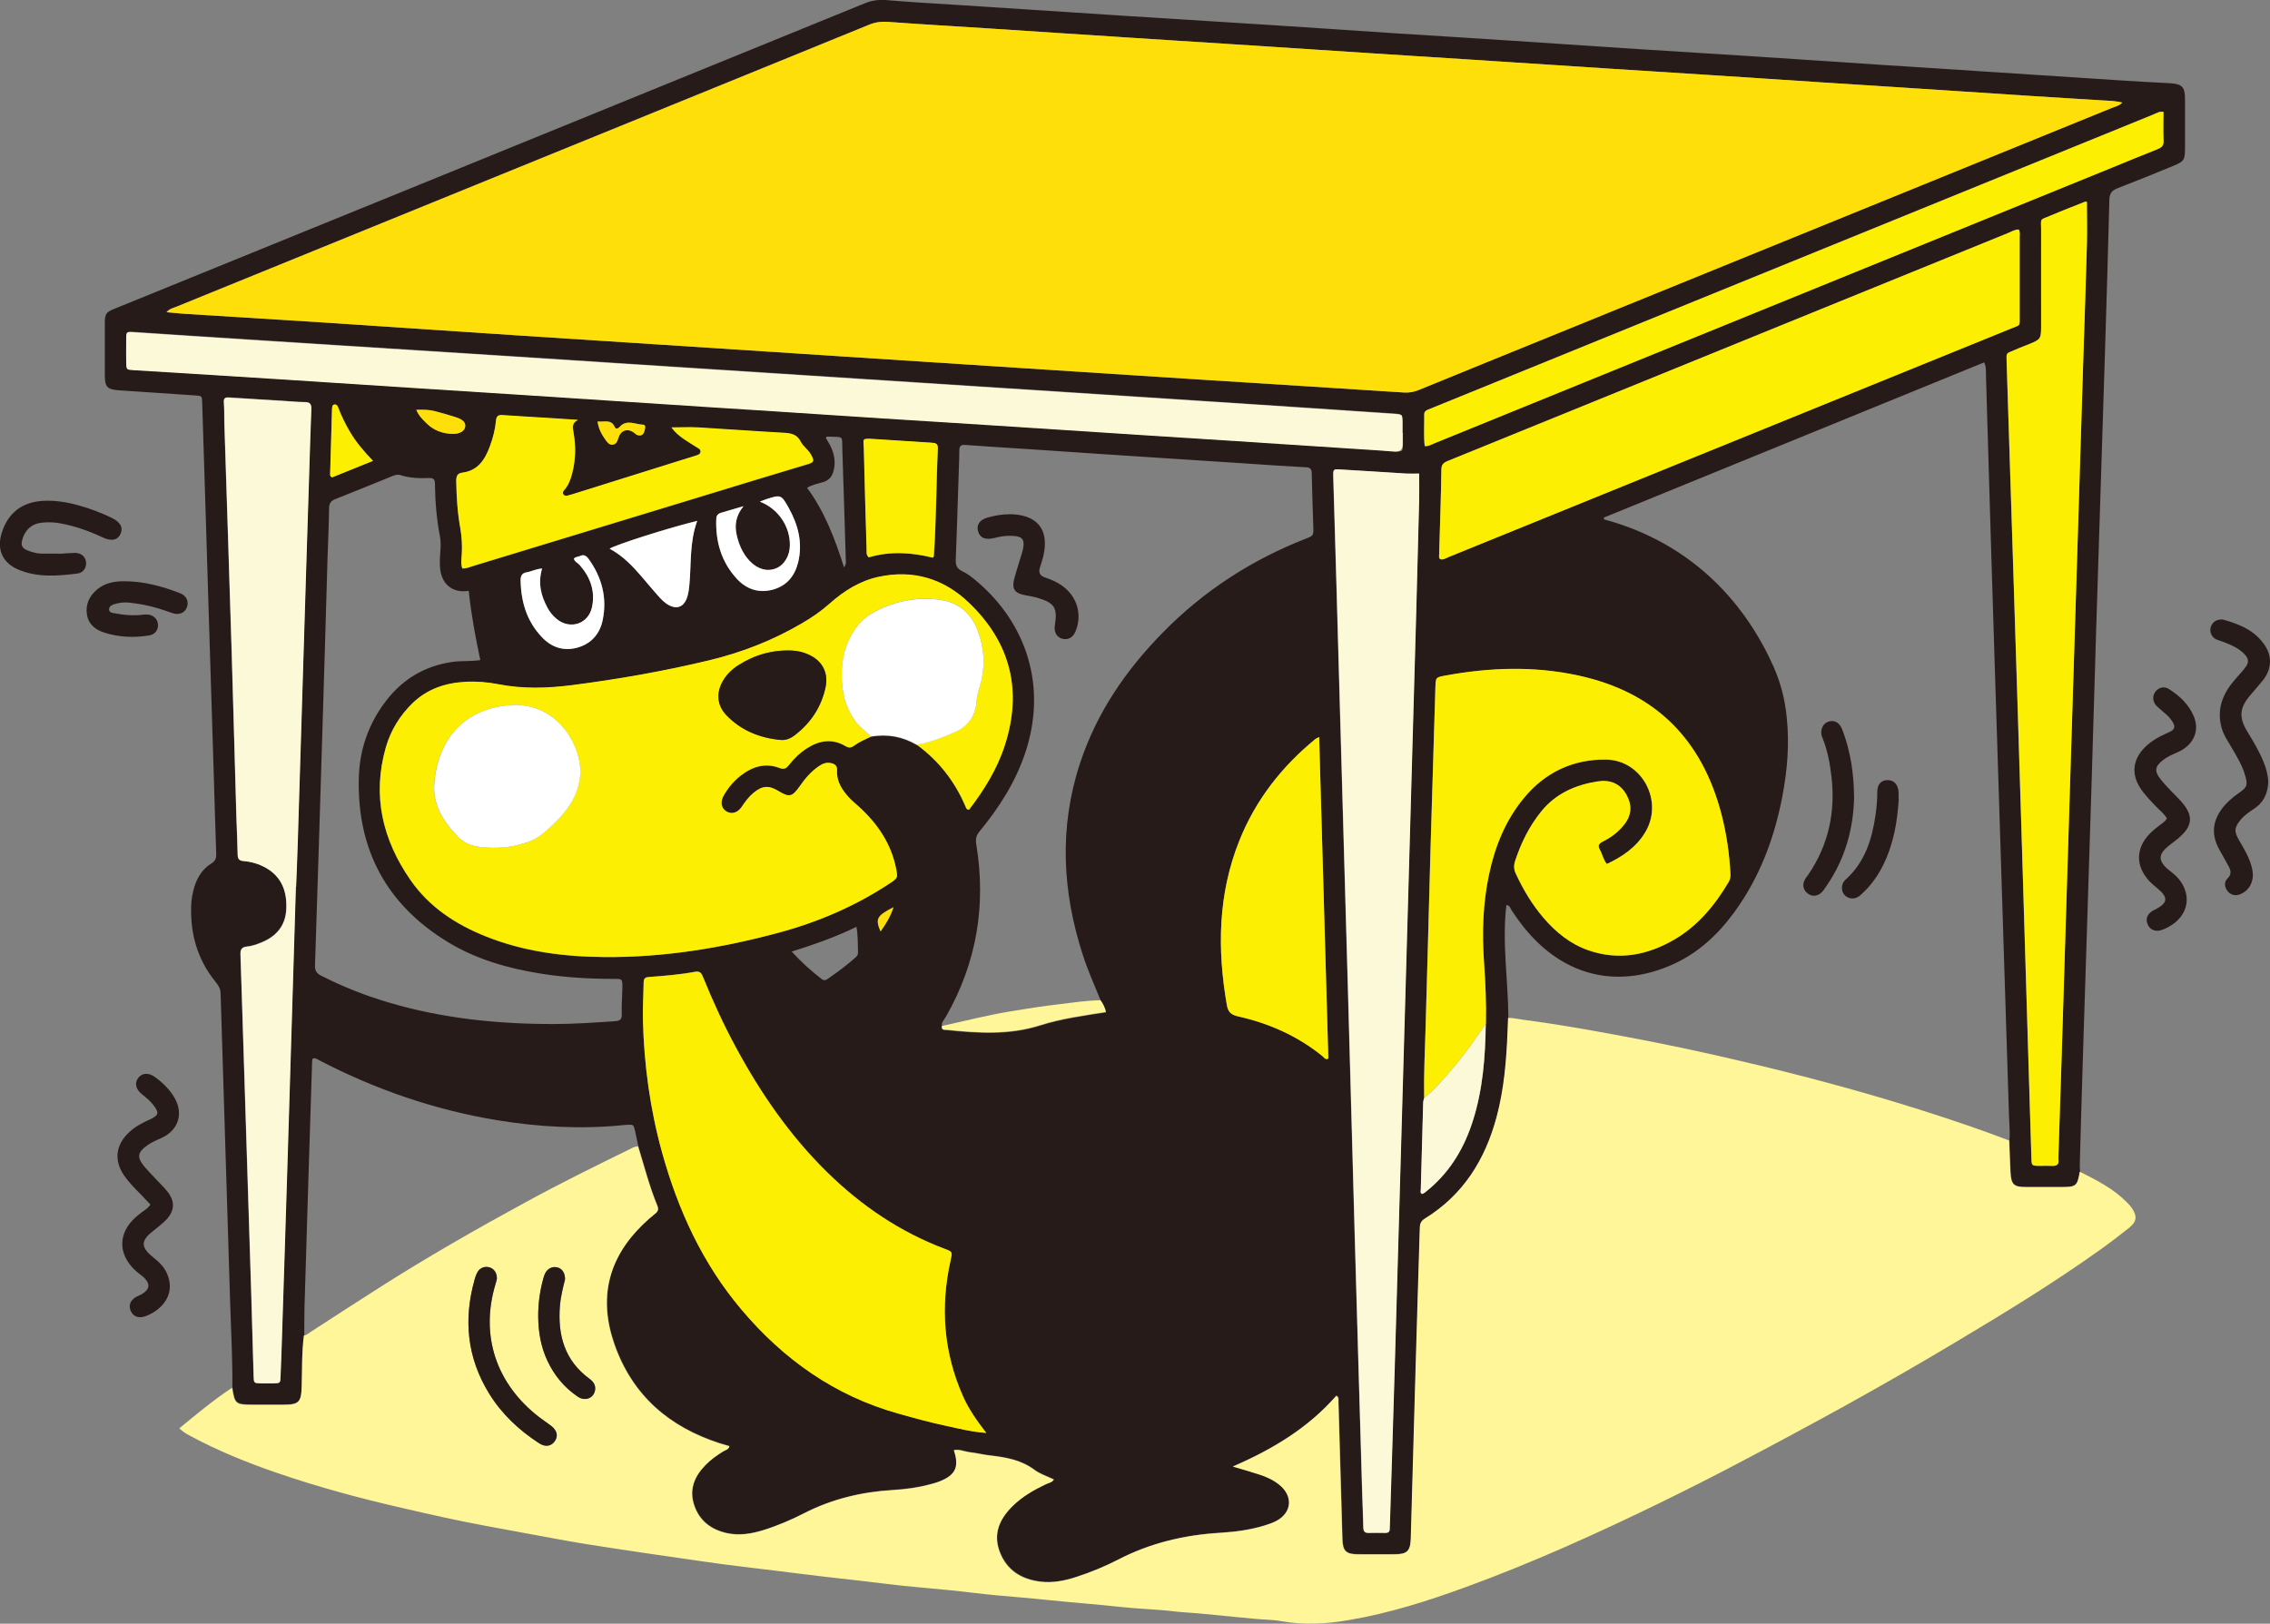<?xml version="1.0" encoding="UTF-8"?>
<svg id="_レイヤー_2" data-name="レイヤー_2" xmlns="http://www.w3.org/2000/svg" width="217.63" height="155.71" viewBox="0 0 217.63 155.71">
  <rect x="0" y="0" width="217.63" height="155.71" fill="#808080" stroke="none"/>
  <defs>
    <style>
      .cls-1 {
        fill: #fdef01;
      }

      .cls-2 {
        fill: #261b18;
      }

      .cls-3 {
        fill: #fef698;
      }

      .cls-4 {
        fill: #fff;
      }

      .cls-5 {
        fill: #fcf9d9;
      }

      .cls-6 {
        fill: #fedf09;
      }
    </style>
  </defs>
  <g id="_レイヤー_2-2" data-name="レイヤー_2">
    <g id="_レイヤー_2-2">
      <g id="_レイヤー_1-2">
        <g>
          <path class="cls-2" d="M22.28,133.07c.02-2.67-.12-5.34-.21-8.01-.31-9.93-.62-19.87-.92-29.8-.01-.49-.25-.81-.52-1.15-1.72-2.13-2.4-4.59-2.3-7.29.02-.62.14-1.23.32-1.82.29-.92.8-1.69,1.62-2.2.37-.23.47-.49.46-.9-.09-2.58-.16-5.15-.24-7.73-.17-5.68-.36-11.36-.53-17.04-.19-6.12-.37-12.23-.57-18.35-.02-.87.01-.81-.82-.87-2.39-.16-4.77-.32-7.16-.48-1.1-.07-1.36-.32-1.36-1.42,0-1.68,0-3.36,0-5.03,0-.88.12-1.05.95-1.38,9.74-3.96,19.48-7.93,29.22-11.89C54.46,11.91,68.68,6.12,82.9.32c.68-.28,1.35-.37,2.08-.31,2.2.19,4.4.31,6.6.45,5.58.36,11.16.73,16.74,1.09,4.34.28,8.68.54,13.02.82,4.28.27,8.55.57,12.83.85,3.26.21,6.51.4,9.77.62,4.43.29,8.86.59,13.3.88,3.29.21,6.57.41,9.86.62,4.37.28,8.74.58,13.11.87,3.2.21,6.38.4,9.58.62,4.5.29,8.99.59,13.48.88,1.58.1,3.16.19,4.75.27,1.19.07,1.46.36,1.46,1.53v4.75c0,1.08-.11,1.23-1.13,1.65-1.78.73-3.56,1.46-5.35,2.15-.54.21-.75.49-.77,1.07-.12,4.75-.26,9.5-.41,14.25-.28,9.03-.58,18.07-.86,27.1-.16,5.03-.29,10.06-.45,15.09-.28,8.94-.57,17.88-.85,26.82-.1,3.13-.18,6.27-.27,9.4,0,.19.02.37.03.55-.24,1.38-.36,1.48-1.73,1.48h-3.44c-1.16,0-1.41-.24-1.48-1.41-.06-1.02-.08-2.04-.12-3.06.07-.75-.02-1.49-.04-2.23-.33-10.55-.66-21.11-1-31.66-.24-7.64-.49-15.27-.72-22.9-.17-5.49-.32-10.99-.49-16.48-.01-.42.04-.86-.17-1.33-12.17,4.97-24.31,9.92-36.45,14.88-.01,0-.02.06-.02.08,0,.12.09,0,0,.09,8.74,2.35,13.72,8.36,16.29,14.17.67,1.52,1.07,3.1,1.24,4.75.28,2.59.07,5.15-.42,7.69-.77,4-2.18,7.76-4.61,11.08-1.56,2.14-3.46,3.91-5.9,5-4.7,2.1-9.41,1.41-13.12-2.29-.88-.88-1.64-1.86-2.32-2.91-.12-.19-.17-.47-.5-.5-.43,3.62.17,7.21.19,10.79-.02.44-.04.87-.05,1.3-.1,2.77-.32,5.51-1.05,8.2-1.1,4.12-3.22,7.51-6.92,9.78-.44.27-.44.63-.45,1.03-.14,4.69-.28,9.37-.42,14.06-.15,5.18-.3,10.37-.44,15.55-.04,1.23-.33,1.52-1.56,1.53-1.18,0-2.36.01-3.54,0-1.12-.01-1.43-.32-1.46-1.44-.12-4.41-.25-8.82-.38-13.22,0-.17.07-.38-.2-.55-2.67,3.06-6.07,5.13-9.92,6.79.98.3,1.79.53,2.58.78.68.22,1.33.52,1.89.98,1.34,1.1,1.19,2.69-.34,3.48-.36.19-.74.31-1.13.43-1.38.42-2.8.6-4.22.69-3.43.21-6.68.98-9.74,2.55-1.3.67-2.65,1.23-4.04,1.68-1.13.37-2.29.6-3.48.45-1.84-.23-3.23-1.13-3.89-2.9-.64-1.74.04-3.15,1.28-4.37.92-.9,2.02-1.53,3.18-2.08.25-.12.57-.16.75-.44-.66-.32-1.34-.53-1.87-.93-1.28-.95-2.75-1.2-4.27-1.38-.65-.07-1.28-.24-1.93-.31-.5-.06-.98-.3-1.52-.2.54,1.57.17,2.38-1.32,2.98-.34.14-.7.24-1.07.33-1.15.3-2.32.44-3.49.52-2.98.18-5.82.86-8.49,2.23-1.27.65-2.58,1.21-3.95,1.63-1.11.34-2.24.52-3.4.28-1.54-.32-2.68-1.18-3.18-2.7-.49-1.48.02-2.74,1.07-3.82.52-.54,1.13-.97,1.77-1.36.2-.12.48-.16.54-.47-.3-.09-.6-.17-.89-.26-4.88-1.56-8.4-4.58-10.13-9.5-1.54-4.4-.63-8.25,2.73-11.5.38-.37.78-.72,1.19-1.05.26-.21.33-.41.2-.72-.77-1.87-1.27-3.82-1.86-5.75-.1-.45-.19-.91-.29-1.36-.16-.69-.16-.69-.82-.65-.16,0-.31.02-.47.04-4.02.39-8.01.16-11.98-.49-5.99-.99-11.66-2.95-17.04-5.75-.18-.09-.35-.27-.63-.14-.01.1-.04.22-.04.33-.25,7.85-.5,15.71-.73,23.56-.02.87-.01,1.74-.02,2.61-.21,1.63-.16,3.28-.21,4.91-.04,1.48-.28,1.74-1.73,1.74h-2.98c-1.63,0-1.73-.08-1.96-1.64h.01s0,.01,0,.01ZM136.54,105.28c-.03.15-.09.3-.09.45-.08,2.78-.16,5.57-.23,8.36,0,.14-.07.31.13.4.07-.04.16-.07.24-.12.17-.13.34-.27.5-.41,2.03-1.74,3.33-3.96,4.13-6.5.95-3.01,1.18-6.12,1.23-9.26.05-1.96-.04-3.91-.18-5.86-.2-2.84-.11-5.65.47-8.43.57-2.71,1.58-5.23,3.37-7.39,2.02-2.44,4.68-3.69,7.82-3.67,3.49.03,5.6,4,3.79,6.99-.87,1.43-2.19,2.33-3.68,3.03-.35-.44-.43-.95-.67-1.38-.23-.4-.07-.6.3-.78.78-.39,1.48-.92,2.03-1.61.71-.9.78-1.86.23-2.86-.6-1.11-1.6-1.47-2.76-1.29-2.11.32-3.99,1.14-5.39,2.85-1.15,1.42-1.94,3.02-2.52,4.75-.15.45-.13.83.06,1.25.71,1.53,1.56,2.96,2.67,4.25,1.18,1.36,2.54,2.47,4.25,3.08,2.9,1.02,5.64.5,8.23-.99,2.29-1.33,3.92-3.31,5.26-5.56.15-.26.17-.51.16-.8-.1-1.9-.37-3.77-.84-5.61-1.86-7.24-6.37-11.77-13.72-13.37-4.25-.93-8.51-.78-12.77,0-.92.17-.92.17-.95,1.1-.16,5.19-.32,10.37-.47,15.56-.16,5.68-.3,11.37-.47,17.05-.07,2.27-.17,4.53-.14,6.79h0ZM105.52,95.93c-.59-1.44-1.22-2.85-1.7-4.33-1.98-6.1-2.3-12.23-.28-18.39,1.6-4.88,4.43-8.99,8.01-12.62,3.89-3.95,8.45-6.9,13.61-8.92.77-.3.77-.31.75-1.12-.05-1.71-.12-3.41-.15-5.12,0-.42-.11-.6-.57-.62-1.96-.1-3.91-.24-5.86-.37-4.5-.29-8.99-.59-13.48-.88-2.42-.16-4.83-.32-7.25-.49-2.01-.13-4.03-.25-6.04-.4-.47-.04-.59.13-.59.57,0,.84-.05,1.68-.07,2.52-.09,2.64-.16,5.28-.27,7.92-.02.54.12.86.62,1.1.56.26,1.05.66,1.52,1.07,4.62,3.99,6.68,9.99,4.49,16.44-.94,2.77-2.5,5.19-4.35,7.44-.32.39-.4.73-.31,1.26.96,5.84.03,11.37-2.92,16.52-.16.29-.46.53-.37.92-.07.42.26.34.48.37,3,.31,5.99.5,8.94-.44,2.04-.65,4.17-.93,6.31-1.27-.1-.44-.28-.79-.52-1.12v-.02h0ZM87.89,71.43c2.11,1.54,3.65,3.53,4.67,5.92.06.13.09.3.34.31,1.43-1.86,2.67-3.85,3.41-6.12,1.72-5.28.57-9.89-3.41-13.71-2.4-2.31-5.34-3.22-8.67-2.5-1.81.39-3.33,1.35-4.69,2.56-.82.73-1.71,1.35-2.65,1.89-2.78,1.63-5.75,2.8-8.88,3.55-4.35,1.05-8.75,1.82-13.19,2.39-2.35.3-4.7.38-7.05-.09-1.03-.2-2.09-.29-3.15-.23-1.92.1-3.66.68-5.07,2.04-1.23,1.19-2.11,2.62-2.57,4.26-1.32,4.63-.31,8.86,2.38,12.72,1.79,2.58,4.33,4.24,7.21,5.39,3.66,1.47,7.5,1.96,11.4,1.98,5.62.04,11.13-.85,16.55-2.3,3.84-1.03,7.45-2.57,10.77-4.76.8-.53.79-.53.61-1.43-.48-2.42-1.8-4.33-3.59-5.95-.32-.29-.67-.57-.95-.88-.66-.73-1.18-1.53-1.12-2.57.03-.49-.27-.66-.67-.72-.42-.07-.79.11-1.13.35-.73.5-1.28,1.17-1.78,1.89-.72,1.02-1.01,1.08-2.04.45-.92-.56-1.54-.52-2.38.17-.46.38-.81.85-1.14,1.35-.4.6-1.01.75-1.51.41-.46-.32-.56-.88-.22-1.49.43-.77,1-1.43,1.69-1.96,1.1-.84,2.33-1.2,3.67-.69.47.18.67.01.92-.31.49-.61,1.05-1.15,1.71-1.58,1.18-.76,2.42-.96,3.69-.21.33.19.55.16.83-.04.5-.37,1.07-.61,1.63-.87,1.55-.26,3.01,0,4.37.8,0,0-.01,0-.01,0ZM203.47,9.84c-.6-.15-1.16-.17-1.71-.2-2.42-.15-4.84-.29-7.26-.45-3.56-.23-7.13-.47-10.69-.7-3.16-.21-6.32-.4-9.49-.61-3.5-.22-7.01-.46-10.51-.69-3.2-.21-6.38-.4-9.58-.61-4.56-.29-9.11-.6-13.67-.89-3.13-.21-6.26-.4-9.39-.6-4.56-.29-9.11-.59-13.67-.89-3.13-.21-6.26-.4-9.39-.6-4.43-.29-8.86-.59-13.3-.87-3.23-.21-6.45-.39-9.67-.63-.64-.05-1.21.02-1.81.26-5.8,2.37-11.61,4.73-17.42,7.1-16.33,6.65-32.65,13.29-48.98,19.94-.32.13-.69.18-.98.54.67.06,1.26.12,1.84.16,4.37.27,8.74.54,13.11.82,6.17.4,12.33.82,18.5,1.23,4.74.31,9.49.62,14.23.92,5.8.37,11.59.75,17.39,1.13,5.77.37,11.53.75,17.3,1.12,5.74.37,11.47.75,17.2,1.11,6.35.4,12.71.8,19.06,1.21.52.03.98-.06,1.44-.25,4.42-1.81,8.85-3.61,13.28-5.41,17.71-7.21,35.41-14.41,53.12-21.62.33-.14.71-.2,1.02-.52,0,0,.02,0,.02,0ZM94.57,137.42c-.94-1.21-1.69-2.28-2.22-3.48-1.89-4.23-2.23-8.61-1.21-13.11.17-.79.19-.79-.53-1.07-4.32-1.62-8.05-4.15-11.32-7.37-3.56-3.49-6.35-7.55-8.71-11.91-1.18-2.19-2.22-4.44-3.16-6.75-.15-.38-.27-.65-.79-.55-1.46.27-2.95.39-4.44.5-.36.02-.48.17-.48.52-.01,1.21-.09,2.42-.07,3.63.11,4.3.69,8.54,1.84,12.69,1.53,5.51,3.87,10.62,7.58,15.02,4.04,4.79,8.96,8.28,15.05,10,1.53.43,3.05.85,4.6,1.18,1.21.26,2.41.58,3.86.68h0s0,.01,0,.01ZM136.06,45.42c-.43,0-.83.02-1.23,0-2.11-.12-4.22-.27-6.32-.39-.7-.04-.72-.02-.7.67.09,3.29.2,6.58.29,9.87.12,4.38.25,8.76.37,13.13.12,4.35.25,8.69.37,13.04.12,4.32.25,8.63.37,12.95.22,7.85.44,15.71.65,23.56.24,8.29.48,16.58.72,24.86.03,1.11.08,2.24.11,3.35,0,.38.11.57.54.55.53-.03,1.06-.01,1.58,0,.26,0,.4-.09.41-.37,0-.28.02-.56.03-.83.15-4.87.31-9.75.45-14.62.26-8.73.5-17.45.75-26.17.19-6.46.37-12.92.55-19.37.25-8.85.5-17.69.75-26.54.11-3.69.2-7.39.29-11.09.02-.83,0-1.66,0-2.59h0ZM44.94,56.66c-1.49.23-2.52-.55-2.73-2.01-.07-.55-.04-1.11,0-1.68.05-.53.06-1.06-.04-1.58-.32-1.65-.45-3.32-.47-5,0-.47-.19-.57-.61-.55-.9.04-1.81,0-2.67-.27-.34-.11-.6,0-.89.12-1.78.72-3.56,1.46-5.35,2.16-.43.17-.62.38-.63.87-.02,1.61-.1,3.23-.15,4.84-.15,5.06-.29,10.12-.45,15.18-.24,7.95-.49,15.89-.75,23.84-.02.52.16.77.6.99,2.08,1.06,4.24,1.91,6.48,2.57,5.16,1.53,10.46,2.07,15.83,2.06,1.96,0,3.91-.14,5.86-.27.44-.03.66-.15.64-.67-.03-.83.04-1.68.06-2.51.01-.88,0-.88-.83-.88-2.33,0-4.65-.13-6.96-.5-3.15-.5-6.2-1.36-8.94-3.03-5.87-3.57-8.7-8.85-8.54-15.69.06-2.73.92-5.24,2.61-7.44,1.61-2.09,3.7-3.34,6.33-3.73.88-.13,1.78-.04,2.71-.18-.47-2.2-.87-4.36-1.11-6.61,0,0,.01,0,.01,0ZM193.54,22.01c-.39,0-.71.21-1.05.35-12.56,5.11-25.12,10.22-37.67,15.33-5.29,2.15-10.58,4.3-15.86,6.45-.4.16-.76.27-.77.87-.04,2.77-.14,5.52-.22,8.28,0,.12,0,.24.11.34.32.07.59-.13.87-.24,2.1-.85,4.2-1.71,6.3-2.56,15.86-6.45,31.73-12.9,47.6-19.34.88-.36.78-.19.78-1.11,0-2.55,0-5.09,0-7.64,0-.24.06-.49-.09-.73h0s0,.01,0,.01ZM28.37,85.04c.04-1.03.11-2.65.16-4.26.26-8.35.52-16.7.77-25.06.11-3.6.22-7.2.34-10.81.06-1.89.11-3.79.19-5.68.02-.47-.09-.68-.6-.69-.75,0-1.49-.08-2.23-.13-1.68-.1-3.35-.19-5.03-.31-.4-.02-.55.07-.52.5.06.71.02,1.43.05,2.14.24,7.29.48,14.59.7,21.89.16,5.24.31,10.49.45,15.74.04,1.18.1,2.36.12,3.54,0,.41.11.6.57.64.74.06,1.46.27,2.12.64,1.57.9,2.07,2.33,1.97,4.02-.08,1.56-.96,2.57-2.38,3.15-.46.19-.93.35-1.43.4-.47.05-.59.3-.58.75.12,3.32.22,6.65.32,9.97.24,7.48.48,14.97.71,22.45.08,2.67.15,5.34.23,8.01.02.67.03.68.67.69h1.21c.67-.01.68-.01.7-.65.06-1.4.11-2.79.15-4.19.18-5.68.36-11.36.54-17.05.26-8.38.5-16.77.78-25.73h0s0,.01,0,.01ZM200.08,19.36c-.09,0-.16-.02-.21,0-1.1.44-2.19.87-3.28,1.32-1.1.46-.9.23-.91,1.31-.01,3.14,0,6.27,0,9.41,0,1.07-.07,1.17-1.08,1.58-.46.19-.93.36-1.38.56-.92.42-.88.14-.84,1.35.22,6.98.45,13.96.67,20.95.25,7.98.5,15.95.75,23.93.26,8.47.52,16.95.77,25.42.06,1.96.12,3.91.18,5.87.02.73.03.73.8.75.37,0,.75-.02,1.12,0,.45.02.73-.07.67-.6-.02-.12,0-.25,0-.37.11-3.2.21-6.39.31-9.59.26-8.31.52-16.64.77-24.95.17-5.65.36-11.3.53-16.94.26-8.38.52-16.76.78-25.14.11-3.6.24-7.2.34-10.8.04-1.33,0-2.67,0-4.05h.01,0ZM134.48,41.5v-1.12c0-.45-.22-.69-.64-.72-2.73-.19-5.45-.37-8.18-.55-3.81-.25-7.62-.5-11.43-.75-3.84-.25-7.69-.5-11.53-.75-4.8-.31-9.6-.62-14.41-.93-4.8-.31-9.6-.62-14.41-.93l-14.41-.93c-3.81-.25-7.62-.5-11.43-.74-5.14-.33-10.29-.65-15.43-.98-4.83-.31-9.67-.62-14.5-.93-1.77-.11-3.53-.24-5.3-.35-.67-.04-.69-.02-.69.61-.01.78-.01,1.55,0,2.33,0,.64.02.66.69.7,1.43.1,2.85.17,4.28.26,3.13.2,6.26.39,9.39.59,4.62.3,9.24.6,13.85.9,3.07.2,6.13.39,9.21.59,4.59.3,9.17.6,13.76.9,3.1.2,6.2.39,9.3.6,4.5.29,8.99.59,13.48.88,3.16.21,6.32.4,9.49.6,4.62.3,9.24.6,13.86.9,3.07.2,6.13.39,9.21.59,4.5.29,8.99.59,13.48.88.53.04,1.05.07,1.58.12.78.06.79.06.8-.69v-1.12.02h0ZM207.42,10.73c-.43-.07-.72.14-1.03.27-22.7,9.24-45.4,18.47-68.11,27.72-.46.19-.92.38-1.38.56-.22.09-.37.21-.37.47.02,1.01-.06,2.02.05,3.03.39.02.65-.16.93-.27,21.67-8.81,43.34-17.63,65-26.45,1.44-.59,2.87-1.18,4.31-1.75.39-.15.62-.32.59-.8-.04-.93-.01-1.86-.01-2.78h.01,0ZM44.33,54.53c.38.02.69-.13,1.02-.23,7.36-2.24,14.72-4.48,22.09-6.73,3.29-1,6.58-2.02,9.89-3,.65-.19.85-.27.38-1.03-.26-.42-.72-.72-.93-1.15-.35-.7-.89-.82-1.59-.86-2.76-.15-5.52-.36-8.28-.52-.82-.05-1.63,0-2.53,0,.35.47.75.8,1.17,1.1.41.28.83.54,1.25.8.17.11.42.2.36.48-.04.21-.25.26-.42.32-.12.04-.24.07-.36.11-3.82,1.2-7.64,2.39-11.46,3.59-.18.06-.36.09-.54.15-.14.04-.26,0-.34-.1-.11-.13-.08-.29.04-.42.41-.45.62-1,.77-1.58.35-1.31.37-2.64.14-3.97-.08-.47-.19-.9.43-1.2-.95-.07-1.76-.12-2.57-.17-1.55-.1-3.1-.18-4.65-.29-.43-.03-.6.09-.64.54-.07.83-.29,1.64-.58,2.44-.47,1.29-1.13,2.35-2.65,2.54-.47.06-.59.34-.58.78.02,1.53.12,3.05.39,4.55.15.83.19,1.66.14,2.5-.02.45-.11.92.06,1.38h0s0-.01,0-.01ZM126.47,70.68c-.21.11-.29.14-.36.19-3.23,2.65-5.73,5.84-7.29,9.74-2.05,5.13-2.13,10.4-1.2,15.76.12.71.43.95,1.09,1.1,2.98.67,5.71,1.88,8.09,3.82.15.12.27.37.55.22-.29-10.23-.59-20.47-.88-30.83h0ZM89.46,53.48c.06-.09.08-.12.08-.14.24-3.43.22-6.88.39-10.31.02-.5-.25-.54-.63-.56-1.86-.11-3.71-.24-5.57-.36-1.14-.07-.93,0-.9.85.07,3.26.17,6.51.27,9.77,0,.23-.06.5.21.73,2.05-.62,4.12-.47,6.17.04h0ZM66.85,49.94c-2.63.64-7.83,2.29-8.41,2.67,1.26.68,2.22,1.69,3.13,2.75.5.59,1,1.18,1.51,1.76.31.34.64.69,1.05.91.72.39,1.35.19,1.67-.57.19-.46.25-.95.29-1.45.19-1.99,0-4.03.75-6.08ZM72.84,48.11c1.76.67,2.9,2.35,2.89,4.15,0,1.05-.54,1.94-1.35,2.26-.85.33-1.76.07-2.52-.73-.66-.7-1.03-1.54-1.23-2.47-.21-.95-.09-1.86.65-2.77-.84.25-1.49.44-2.14.63-.31.09-.45.26-.47.6-.07,2.17.49,4.12,1.98,5.74.94,1.02,2.13,1.4,3.48,1.02,1.31-.37,2.07-1.31,2.39-2.61.45-1.86,0-3.57-.89-5.19-.72-1.31-.77-1.31-2.17-.86-.17.06-.35.13-.62.24h0ZM51.97,54.52c-.6.04-1.01.28-1.46.36-.49.08-.6.38-.59.78.04,2.05.59,3.92,2.04,5.44.92.97,2.06,1.38,3.38,1.01,1.36-.37,2.18-1.33,2.45-2.66.44-2.15-.09-4.12-1.38-5.89-.22-.3-.47-.4-.8-.24-.19.09-.42.06-.58.25.06.31.37.4.54.6,1.02,1.16,1.51,2.5,1.2,4.03-.34,1.63-2.11,2.22-3.39,1.16-.36-.3-.66-.65-.88-1.07-.62-1.15-.94-2.35-.52-3.77h0ZM77.37,46.77c1.69,2.29,2.67,4.88,3.55,7.64.22-.32.18-.51.17-.69-.11-3.5-.21-7-.33-10.5-.05-1.52.2-1.28-1.36-1.35-.07,0-.19-.02-.22.14.12.21.27.44.4.68.4.8.57,1.63.32,2.52-.15.52-.44.85-.97,1.02-.49.15-1.02.23-1.56.55ZM75.91,91.26c.93,1.02,1.87,1.86,2.87,2.63.22.17.39.11.58-.02.89-.62,1.77-1.26,2.58-1.98.16-.14.33-.28.32-.54-.03-.79.01-1.59-.15-2.47-2.01.98-4.04,1.69-6.2,2.37h0ZM35.77,44.19c-.89-.92-1.63-1.79-2.21-2.78-.44-.75-.83-1.52-1.13-2.34-.05-.14-.14-.3-.32-.29-.26.01-.24.23-.27.41-.01.12-.01.25-.01.37-.06,1.95-.12,3.91-.17,5.85,0,.11-.04.25.19.36,1.23-.5,2.51-1.02,3.93-1.59ZM39.91,39.3c.24.56.59.89.93,1.24.71.72,1.59,1.06,2.59,1.07.69,0,1.12-.28,1.17-.7.05-.39-.21-.67-.9-.9-.68-.22-1.36-.42-2.05-.59-.54-.14-1.08-.14-1.74-.12h0ZM57.3,40.42c.09.69.39,1.22.74,1.72.17.25.36.55.73.49s.44-.39.54-.69c.25-.73.92-.91,1.52-.42.09.07.19.16.31.2.33.1.55-.05.64-.36.06-.22.18-.62-.12-.64-.75-.02-1.58-.55-2.25.22-.15.17-.37.23-.46.02-.34-.82-1.02-.47-1.64-.55h0ZM85.66,87c-1.61.83-1.75,1.11-1.24,2.32.49-.7.94-1.38,1.24-2.32Z"/>
          <path class="cls-3" d="M61.16,109.91c.59,1.93,1.09,3.88,1.86,5.75.12.31.06.52-.2.72-.41.33-.81.68-1.19,1.05-3.35,3.25-4.27,7.09-2.73,11.5,1.73,4.91,5.25,7.93,10.13,9.5.29.09.59.17.89.26-.06.32-.34.36-.54.47-.64.39-1.25.82-1.77,1.36-1.05,1.08-1.57,2.34-1.07,3.82.5,1.51,1.64,2.37,3.18,2.7,1.15.24,2.29.06,3.4-.28,1.37-.42,2.68-.98,3.95-1.63,2.67-1.37,5.51-2.05,8.49-2.23,1.18-.07,2.35-.21,3.49-.52.36-.09.72-.19,1.07-.33,1.49-.6,1.86-1.4,1.32-2.98.54-.1,1.02.14,1.52.2.65.07,1.28.24,1.93.31,1.52.17,2.99.42,4.27,1.38.54.4,1.21.61,1.87.93-.18.29-.5.32-.75.44-1.16.55-2.26,1.18-3.18,2.08-1.24,1.21-1.92,2.62-1.28,4.37.65,1.78,2.05,2.67,3.89,2.9,1.2.15,2.35-.08,3.48-.45,1.39-.45,2.74-1.01,4.04-1.68,3.06-1.58,6.32-2.35,9.74-2.55,1.43-.09,2.85-.27,4.22-.69.39-.12.77-.25,1.13-.43,1.53-.79,1.68-2.39.34-3.48-.56-.46-1.21-.76-1.89-.98-.79-.26-1.59-.49-2.58-.78,3.84-1.66,7.24-3.72,9.92-6.79.27.17.19.37.2.55.13,4.41.26,8.82.38,13.22.03,1.11.34,1.43,1.46,1.44,1.18.01,2.36,0,3.54,0s1.53-.3,1.56-1.53c.14-5.18.29-10.37.44-15.55.14-4.69.27-9.37.42-14.06.01-.4.01-.75.45-1.03,3.7-2.27,5.82-5.66,6.92-9.78.72-2.69.94-5.44,1.05-8.2.02-.44.03-.87.05-1.3.5,0,.98.12,1.47.18,3.19.42,6.35.98,9.51,1.57,3.77.7,7.52,1.49,11.25,2.37,5.79,1.35,11.53,2.88,17.2,4.67,2.9.92,5.77,1.88,8.61,2.97.04,1.02.07,2.04.12,3.06.06,1.17.32,1.41,1.48,1.41h3.44c1.37,0,1.5-.11,1.73-1.48,1.61.81,3.22,1.62,4.51,2.93.17.17.35.36.49.56.53.81.47,1.31-.3,1.92-.92.73-1.86,1.45-2.82,2.13-4.45,3.18-9.11,6.02-13.8,8.82-3.54,2.12-7.12,4.17-10.73,6.17-3.4,1.87-6.81,3.71-10.25,5.51-2.34,1.23-4.69,2.42-7.06,3.58-6.19,3.02-12.46,5.87-18.94,8.23-3.64,1.33-7.34,2.5-11.17,3.15-2.14.37-4.29.49-6.45.11-.88-.16-1.79-.15-2.68-.24-1.76-.17-3.51-.34-5.26-.51-.77-.07-1.54-.1-2.32-.19-1.72-.21-3.46-.24-5.18-.43-2.34-.26-4.68-.42-7.02-.67-1.59-.17-3.2-.29-4.81-.44-1.54-.14-3.07-.35-4.61-.5-1.48-.15-2.96-.27-4.43-.42-1.41-.15-2.82-.34-4.24-.5-1.23-.14-2.46-.27-3.69-.42-1.38-.16-2.76-.34-4.14-.51-1.69-.21-3.38-.4-5.06-.62-1.5-.2-3-.42-4.5-.64-1.92-.28-3.86-.55-5.78-.85-1.62-.25-3.24-.49-4.85-.78-2.58-.46-5.17-.96-7.75-1.43-2.65-.49-5.28-1.08-7.9-1.69-4.08-.93-8.12-2.02-12.08-3.38-2.88-.99-5.7-2.13-8.38-3.58-.32-.17-.65-.36-1-.7,1.66-1.36,3.28-2.72,5.06-3.89.23,1.56.33,1.64,1.96,1.64h2.98c1.45,0,1.69-.26,1.73-1.74.04-1.64,0-3.28.21-4.91.27-.02.44-.21.65-.34,2.21-1.43,4.42-2.88,6.65-4.29,4.55-2.9,9.24-5.58,13.98-8.16,3.24-1.77,6.56-3.41,9.87-5.03.28-.14.54-.31.87-.31v-.02s.01,0,.01,0ZM47.64,122.62c0-.55-.26-.93-.69-1.07-.42-.14-.9.01-1.14.4-.14.23-.24.5-.31.77-1.08,3.84-.72,7.49,1.39,10.92,1.21,1.96,2.86,3.51,4.78,4.76.62.4,1.21.3,1.54-.22.32-.49.19-1.02-.37-1.44-.37-.29-.76-.54-1.13-.82-4.12-3.16-5.71-7.82-4.19-12.82.06-.17.09-.36.12-.47h0ZM54.17,122.7c.02-.62-.26-1.03-.73-1.16-.46-.12-.93.08-1.16.54-.09.16-.14.34-.19.52-.34,1.23-.51,2.49-.49,3.76.02,1.44.27,2.83.89,4.15.66,1.41,1.63,2.57,2.91,3.43.7.47,1.53.14,1.65-.63.08-.49-.17-.82-.55-1.1-2.36-1.75-3.04-4.17-2.82-6.97.07-.9.29-1.77.49-2.54h0Z"/>
          <path class="cls-2" d="M217.46,74.99c-.04,1.13-.46,1.98-1.36,2.57-.47.31-.93.62-1.29,1.06-.62.75-.64,1.13-.11,2.02.44.75.88,1.49,1.13,2.34.15.49.22.97.09,1.46-.16.6-.53,1.05-1.11,1.3-.48.21-.95.1-1.25-.29s-.35-.86-.01-1.2c.44-.43.32-.8.08-1.23-.27-.49-.53-.98-.81-1.46-.83-1.44-.75-2.75.25-4.07.44-.57.98-1.03,1.57-1.44.8-.55.88-.77.6-1.71-.29-1-.83-1.86-1.35-2.75-.33-.56-.7-1.1-.88-1.73-.48-1.63-.04-3.06.98-4.35.39-.49.82-.93,1.21-1.42.45-.57.43-.93-.1-1.44-.57-.55-1.29-.85-2.02-1.12-.23-.09-.49-.14-.69-.26-.39-.23-.57-.72-.44-1.13.13-.44.49-.72.97-.73.06,0,.13-.01.19,0,1.61.45,3.13,1.07,4.07,2.55.69,1.07.57,2.29-.24,3.29-.39.48-.8.95-1.2,1.42-1.03,1.2-1.11,2.12-.3,3.46.58.96,1.16,1.91,1.58,2.95.26.64.42,1.3.45,1.92h0Z"/>
          <path class="cls-2" d="M207.75,78.49c-.25-.44-.65-.75-1-1.1-.55-.59-1.13-1.15-1.57-1.84-.85-1.33-.7-2.68.39-3.82.57-.59,1.26-1,2-1.34.2-.09.4-.17.59-.28.32-.19.38-.45.19-.78-.16-.27-.34-.52-.57-.73-.32-.29-.66-.56-.98-.86-.43-.4-.48-1-.15-1.42.32-.41.85-.54,1.33-.22,1.01.65,1.86,1.46,2.34,2.58.58,1.36,0,2.73-1.41,3.39-.54.25-1.08.46-1.55.83-.77.6-.83,1.05-.24,1.8.32.42.69.79,1.05,1.18.26.27.53.52.78.8,1.43,1.51,1.35,2.56-.31,3.87-.37.29-.75.56-1.08.88-.55.56-.55,1.04-.03,1.63.21.23.46.42.7.61.34.27.65.57.89.94.88,1.35.64,2.89-.63,3.89-.37.29-.78.52-1.21.67-.64.23-1.16,0-1.39-.55-.21-.52-.02-.99.54-1.31.08-.04.17-.07.25-.12,1.16-.61,1.21-1.13.17-1.99-.29-.24-.58-.47-.83-.75-1.29-1.43-1.26-3.11.07-4.49.28-.29.6-.54.92-.79.26-.21.57-.37.74-.69h0Z"/>
          <path class="cls-2" d="M14.41,115.5c-.32-.34-.63-.67-.95-1-.55-.55-1.09-1.11-1.54-1.74-1.02-1.46-.84-2.97.46-4.18.57-.54,1.26-.9,1.97-1.22.87-.4.93-.63.37-1.37-.32-.42-.73-.75-1.15-1.09-.57-.47-.68-1.07-.31-1.54.36-.47.98-.52,1.58-.09.76.55,1.43,1.2,1.9,2.02.86,1.5.37,3.07-1.2,3.81-.48.22-.97.41-1.4.72-.97.69-1.04,1.15-.29,2.06.38.45.8.87,1.2,1.3.34.36.7.7,1.01,1.1.73.92.69,1.82-.11,2.68-.32.34-.7.61-1.05.91-.26.22-.54.42-.77.67-.46.52-.47.97-.02,1.49.22.26.49.47.75.69.47.37.87.8,1.12,1.35.55,1.16.34,2.35-.57,3.24-.43.42-.93.72-1.49.92-.64.22-1.16.02-1.39-.53-.22-.52-.04-1.01.52-1.33.19-.11.4-.17.59-.29.73-.46.78-.96.15-1.58-.13-.13-.29-.23-.44-.35-.34-.27-.66-.57-.92-.92-.96-1.26-.94-2.7.04-3.94.31-.39.69-.7,1.09-1.01.29-.22.62-.39.87-.78h-.01Z"/>
          <path class="cls-2" d="M5.67,53.11c.5-.03.99-.08,1.49-.09.6,0,.98.31,1.08.82.09.54-.21,1.08-.82,1.16-1.92.24-3.85.4-5.69-.39-1.51-.65-2.06-1.94-1.56-3.52.6-1.92,1.97-2.96,3.99-3.06,1.16-.06,2.29.13,3.4.44,1.08.3,2.12.7,3.13,1.18.87.42,1.15.95.85,1.58-.29.59-.87.69-1.69.31-1.3-.61-2.63-1.09-4.05-1.35-.59-.11-1.17-.13-1.76-.07-.88.09-1.49.53-1.82,1.38-.29.77-.17,1.1.59,1.35.38.13.77.24,1.18.24h1.68v.04h0Z"/>
          <path class="cls-2" d="M13.18,59c.31-.02.62-.08.93-.07.59.02,1.02.44,1.04.98.02.52-.3.94-.87,1.03-1.43.23-2.85.17-4.24-.26-.88-.27-1.57-.81-1.71-1.78-.14-.96.25-1.76.99-2.38.73-.61,1.62-.78,2.53-.78,1.89-.01,3.68.47,5.42,1.15.62.24.85.8.65,1.35-.2.53-.75.78-1.4.55-.88-.31-1.76-.6-2.67-.78-.49-.09-.98-.17-1.47-.22-.47-.05-.93,0-1.38.14-.27.08-.57.21-.54.55.03.3.37.3.59.34.7.13,1.41.22,2.13.17,0,0,0,0,0,0Z"/>
          <path class="cls-6" d="M203.47,9.84c-.31.32-.69.39-1.02.52-17.71,7.21-35.41,14.42-53.12,21.62-4.43,1.8-8.86,3.6-13.28,5.41-.47.19-.93.29-1.44.25-6.35-.42-12.71-.81-19.06-1.21-5.74-.37-11.47-.74-17.2-1.11-5.77-.37-11.53-.75-17.3-1.12-5.8-.37-11.59-.75-17.39-1.13-4.74-.31-9.49-.61-14.23-.92-6.17-.4-12.33-.83-18.5-1.23-4.37-.29-8.74-.54-13.11-.82-.59-.04-1.18-.1-1.84-.16.29-.35.66-.4.98-.54,16.32-6.65,32.65-13.3,48.98-19.94,5.8-2.37,11.62-4.72,17.42-7.1.59-.24,1.16-.31,1.81-.26,3.22.24,6.45.42,9.67.63,4.43.29,8.86.59,13.3.87,3.13.21,6.26.4,9.39.6,4.56.29,9.11.59,13.67.89,3.13.21,6.26.4,9.39.6,4.56.29,9.11.6,13.67.89,3.2.21,6.38.4,9.58.61,3.5.22,7.01.46,10.51.69,3.16.21,6.32.4,9.49.61,3.56.23,7.13.47,10.69.7,2.42.16,4.84.3,7.26.45.55.03,1.11.05,1.71.2h-.02,0Z"/>
          <path class="cls-1" d="M83.52,70.63c-.56.26-1.13.5-1.63.87-.28.21-.5.24-.83.04-1.26-.75-2.5-.55-3.69.21-.66.42-1.22.96-1.71,1.58-.25.32-.45.49-.92.31-1.34-.52-2.57-.15-3.67.69-.7.53-1.26,1.2-1.69,1.96-.34.6-.24,1.18.22,1.49.5.34,1.11.19,1.51-.41.33-.49.68-.97,1.14-1.35.84-.69,1.46-.73,2.38-.17,1.03.63,1.33.57,2.04-.45.5-.72,1.06-1.38,1.78-1.89.34-.24.7-.42,1.13-.35.4.06.7.22.67.72-.06,1.04.47,1.84,1.12,2.57.29.32.64.6.95.88,1.79,1.63,3.11,3.54,3.59,5.95.17.9.18.9-.61,1.43-3.32,2.2-6.93,3.74-10.77,4.76-5.42,1.45-10.93,2.35-16.55,2.3-3.9-.03-7.75-.52-11.4-1.98-2.88-1.15-5.42-2.81-7.21-5.39-2.69-3.87-3.7-8.1-2.38-12.72.47-1.64,1.35-3.07,2.57-4.26,1.41-1.36,3.15-1.94,5.07-2.04,1.06-.06,2.12.03,3.15.23,2.35.46,4.7.39,7.05.09,4.43-.57,8.84-1.34,13.19-2.39,3.13-.75,6.1-1.92,8.88-3.55.94-.55,1.83-1.16,2.65-1.89,1.36-1.21,2.88-2.17,4.69-2.56,3.33-.72,6.27.19,8.67,2.5,3.98,3.82,5.14,8.43,3.41,13.71-.74,2.27-1.99,4.26-3.41,6.12-.25,0-.29-.17-.34-.31-1.02-2.4-2.56-4.38-4.67-5.92,1.29-.23,2.5-.7,3.69-1.23,1.3-.58,1.94-1.6,2.04-2.98.03-.41.12-.79.24-1.17.59-1.84.56-3.67-.1-5.47-.62-1.71-1.83-2.82-3.66-3.05-2.38-.31-4.63.16-6.69,1.41-.82.49-1.38,1.23-1.84,2.06-.59,1.09-.84,2.27-.88,3.49-.05,1.74.3,3.39,1.41,4.81.4.52.97.87,1.41,1.34h.02ZM49.53,67.59c-4.99.11-7.58,3.31-7.9,7.57-.16,2.03.88,3.63,2.22,5.04.55.57,1.28.9,2.06,1,1.62.21,3.21.09,4.76-.48.56-.21,1.08-.5,1.51-.9.64-.59,1.3-1.16,1.85-1.83,1.68-2.02,2.09-4.3.95-6.68-1.13-2.39-3.11-3.62-5.46-3.72h0ZM74.72,70.95c.58.09,1.06-.12,1.49-.45,1.53-1.18,2.55-2.71,2.94-4.6.3-1.43-.36-2.58-1.69-3.15-.46-.2-.94-.32-1.44-.35-1.89-.11-3.62.37-5.22,1.39-.61.39-1.13.88-1.49,1.51-.65,1.13-.57,2.33.31,3.27,1.38,1.46,3.14,2.17,5.1,2.39,0,0,0-.01,0-.01Z"/>
          <path class="cls-1" d="M136.54,105.28c-.04-2.27.07-4.53.14-6.79.17-5.68.31-11.37.47-17.05.15-5.19.31-10.37.47-15.56.03-.92.03-.93.95-1.1,4.25-.78,8.51-.93,12.77,0,7.36,1.6,11.86,6.13,13.72,13.37.47,1.84.74,3.71.84,5.61.01.29,0,.55-.16.8-1.33,2.25-2.96,4.24-5.26,5.56-2.58,1.49-5.33,2.01-8.23.99-1.72-.6-3.08-1.72-4.25-3.08-1.1-1.28-1.96-2.72-2.67-4.25-.2-.42-.21-.8-.06-1.25.57-1.73,1.36-3.33,2.52-4.75,1.4-1.71,3.28-2.52,5.39-2.85,1.15-.18,2.15.18,2.76,1.29.55,1.01.49,1.96-.23,2.86-.55.7-1.24,1.22-2.03,1.61-.38.19-.53.39-.3.78.24.43.32.94.67,1.38,1.49-.7,2.81-1.59,3.68-3.03,1.81-2.99-.29-6.96-3.79-6.99-3.15-.02-5.8,1.23-7.82,3.67-1.79,2.15-2.8,4.68-3.37,7.39-.59,2.78-.67,5.59-.47,8.43.14,1.95.22,3.91.18,5.86-.96,1.33-1.85,2.7-2.91,3.94-.94,1.1-1.82,2.25-2.99,3.13h0Z"/>
          <path class="cls-1" d="M94.57,137.42c-1.45-.11-2.65-.42-3.86-.68-1.54-.33-3.07-.75-4.6-1.18-6.1-1.71-11.02-5.21-15.05-10-3.71-4.4-6.05-9.51-7.58-15.02-1.15-4.15-1.73-8.39-1.84-12.69-.03-1.21.05-2.42.07-3.63,0-.34.12-.49.48-.52,1.49-.11,2.98-.23,4.44-.5.51-.09.64.17.79.55.93,2.3,1.97,4.56,3.16,6.75,2.36,4.37,5.16,8.42,8.71,11.91,3.28,3.22,7,5.74,11.32,7.37.72.27.7.27.53,1.07-1.01,4.5-.68,8.88,1.21,13.11.54,1.19,1.28,2.26,2.22,3.48h0Z"/>
          <path class="cls-5" d="M136.06,45.42c0,.93.02,1.76,0,2.59-.09,3.69-.19,7.39-.29,11.09-.25,8.85-.5,17.69-.75,26.54-.19,6.46-.37,12.92-.55,19.37-.25,8.73-.5,17.45-.75,26.17-.14,4.88-.3,9.75-.45,14.62,0,.28-.03.56-.03.83s-.15.37-.41.37c-.53,0-1.06-.02-1.58,0-.42.02-.53-.17-.54-.55-.02-1.11-.07-2.24-.11-3.35-.24-8.29-.49-16.58-.72-24.86-.22-7.85-.44-15.71-.65-23.56-.12-4.32-.25-8.63-.37-12.95-.12-4.35-.25-8.69-.37-13.04-.12-4.38-.25-8.76-.37-13.13-.09-3.29-.2-6.58-.29-9.87-.02-.7,0-.72.7-.67,2.11.12,4.22.26,6.32.39.4.02.8,0,1.23,0h0Z"/>
          <path class="cls-1" d="M193.54,22.01c.15.24.09.49.09.73,0,2.55,0,5.09,0,7.64,0,.93.09.75-.78,1.11-15.86,6.45-31.73,12.9-47.6,19.34-2.1.85-4.19,1.71-6.3,2.56-.28.11-.55.32-.87.24-.12-.09-.12-.22-.11-.34.08-2.76.18-5.52.22-8.28,0-.6.37-.7.77-.87,5.29-2.15,10.58-4.3,15.86-6.45,12.56-5.11,25.11-10.23,37.67-15.33.34-.14.66-.35,1.05-.35h0s0-.01,0-.01Z"/>
          <path class="cls-5" d="M28.37,85.04c-.27,8.96-.52,17.35-.78,25.73-.17,5.68-.36,11.36-.54,17.05-.04,1.4-.09,2.8-.15,4.19-.02.64-.03.64-.7.65h-1.21c-.64-.01-.65-.02-.67-.69-.08-2.67-.15-5.34-.23-8.01-.24-7.48-.47-14.97-.71-22.45-.11-3.32-.21-6.65-.32-9.97-.02-.45.11-.7.58-.75.5-.05.97-.21,1.43-.4,1.42-.58,2.29-1.59,2.38-3.15.09-1.69-.4-3.13-1.97-4.02-.66-.37-1.38-.58-2.12-.64-.46-.04-.56-.22-.57-.64-.02-1.18-.08-2.36-.12-3.54-.16-5.24-.29-10.49-.45-15.74-.22-7.29-.47-14.59-.7-21.89-.02-.72,0-1.43-.05-2.14-.04-.44.11-.54.52-.5,1.68.11,3.35.21,5.03.31.74.04,1.49.12,2.23.13.5,0,.62.21.6.69-.08,1.89-.12,3.79-.19,5.68-.11,3.6-.22,7.2-.34,10.81-.26,8.35-.51,16.7-.77,25.06-.05,1.61-.12,3.23-.16,4.26h0s0-.01,0-.01Z"/>
          <path class="cls-1" d="M200.08,19.36c0,1.38.03,2.72,0,4.05-.1,3.6-.22,7.2-.34,10.8-.26,8.38-.52,16.76-.78,25.14-.17,5.65-.36,11.3-.53,16.94-.26,8.31-.51,16.64-.77,24.95-.1,3.2-.21,6.39-.31,9.59,0,.12-.02.25,0,.37.07.53-.22.63-.67.6-.37-.02-.75,0-1.12,0-.77,0-.78-.01-.8-.75-.06-1.96-.12-3.91-.18-5.87-.26-8.47-.52-16.95-.77-25.42-.24-7.98-.49-15.95-.75-23.93-.22-6.98-.44-13.96-.67-20.95-.04-1.2-.08-.93.84-1.35.45-.21.92-.37,1.38-.56,1-.41,1.08-.52,1.08-1.58v-9.41c0-1.08-.19-.85.91-1.31,1.08-.46,2.19-.88,3.28-1.32.05-.02.12,0,.21,0h-.01,0Z"/>
          <path class="cls-5" d="M134.48,41.5v1.12c0,.5-.27.73-.8.69-.53-.04-1.05-.08-1.58-.12-4.5-.3-8.99-.59-13.48-.88-3.07-.2-6.13-.39-9.21-.59-4.62-.3-9.24-.6-13.86-.9-3.16-.21-6.32-.4-9.49-.6-4.5-.29-8.99-.59-13.48-.88-3.1-.2-6.2-.39-9.3-.6-4.59-.3-9.17-.6-13.76-.9-3.07-.2-6.13-.39-9.21-.59-4.62-.3-9.24-.6-13.85-.9-3.13-.2-6.26-.4-9.39-.59-1.43-.09-2.85-.17-4.28-.26-.67-.04-.67-.06-.69-.7-.01-.78-.01-1.55,0-2.33,0-.63.02-.65.69-.61,1.77.11,3.53.23,5.3.35,4.83.31,9.67.63,14.5.93,5.14.33,10.29.65,15.43.98,3.81.24,7.62.49,11.43.74l14.41.93c4.8.31,9.6.62,14.41.93,4.8.31,9.6.62,14.41.93,3.84.25,7.69.5,11.53.75,3.81.25,7.62.49,11.43.75,2.73.18,5.46.37,8.18.55.62.04.63.04.64.72v1.12-.02h0Z"/>
          <path class="cls-1" d="M207.42,10.73c0,.92-.03,1.85.01,2.78.02.48-.21.64-.59.8-1.44.57-2.88,1.16-4.31,1.75-21.67,8.82-43.34,17.63-65,26.45-.28.11-.54.3-.93.27-.12-1.01-.03-2.02-.05-3.03,0-.26.14-.39.37-.47.46-.18.92-.37,1.38-.56,22.7-9.24,45.4-18.48,68.11-27.72.31-.12.6-.34,1.03-.27h-.01,0Z"/>
          <path class="cls-1" d="M44.33,54.53c-.17-.47-.09-.93-.06-1.38.05-.84,0-1.67-.14-2.5-.27-1.5-.37-3.02-.39-4.55,0-.44.11-.72.58-.78,1.51-.19,2.17-1.25,2.65-2.54.29-.79.5-1.6.58-2.44.04-.45.21-.57.64-.54,1.55.11,3.1.19,4.65.29.8.05,1.61.11,2.57.17-.62.31-.51.74-.43,1.2.24,1.33.21,2.66-.14,3.97-.15.57-.36,1.13-.77,1.58-.12.13-.14.29-.04.42.07.09.2.14.34.1.18-.05.36-.09.54-.15,3.82-1.2,7.64-2.39,11.46-3.59.12-.04.24-.06.36-.11.17-.06.37-.11.42-.32.06-.28-.18-.36-.36-.48-.42-.27-.85-.52-1.25-.8-.42-.29-.83-.62-1.17-1.1.9,0,1.72-.04,2.53,0,2.76.16,5.52.37,8.28.52.7.04,1.24.16,1.59.86.22.43.68.73.93,1.15.47.76.27.84-.38,1.03-3.3.98-6.6,2-9.89,3-7.36,2.24-14.72,4.49-22.09,6.73-.32.1-.64.26-1.02.23h0s0,.01,0,.01Z"/>
          <path class="cls-1" d="M126.47,70.68c.3,10.35.59,20.59.88,30.83-.29.16-.4-.1-.55-.22-2.39-1.94-5.12-3.15-8.09-3.82-.66-.15-.97-.39-1.09-1.1-.93-5.36-.85-10.63,1.2-15.76,1.56-3.9,4.06-7.09,7.29-9.74.07-.06.16-.09.36-.19h0Z"/>
          <path class="cls-4" d="M83.52,70.63c-.45-.47-1.01-.82-1.41-1.34-1.11-1.42-1.45-3.07-1.41-4.81.03-1.21.28-2.4.88-3.49.45-.83,1.02-1.57,1.84-2.06,2.06-1.25,4.31-1.71,6.69-1.41,1.83.24,3.04,1.34,3.66,3.05.66,1.81.69,3.64.1,5.47-.12.39-.21.77-.24,1.17-.1,1.38-.74,2.4-2.04,2.98-1.2.53-2.4,1-3.69,1.23-1.36-.8-2.82-1.06-4.37-.8h0Z"/>
          <path class="cls-1" d="M89.46,53.48c-2.04-.51-4.12-.65-6.17-.04-.27-.23-.2-.5-.21-.73-.1-3.26-.19-6.51-.27-9.77-.02-.84-.24-.92.9-.85,1.86.12,3.71.24,5.57.36.38.02.65.06.63.56-.17,3.44-.14,6.88-.39,10.31,0,.02-.03.06-.08.14h0Z"/>
          <path class="cls-5" d="M136.54,105.28c1.16-.88,2.05-2.04,2.99-3.13,1.07-1.25,1.96-2.62,2.91-3.94-.04,3.13-.27,6.24-1.23,9.26-.8,2.53-2.09,4.75-4.13,6.5-.16.14-.33.28-.5.41-.07.06-.16.08-.24.12-.21-.09-.14-.26-.13-.4.07-2.78.15-5.57.23-8.36,0-.15.06-.3.09-.45h0Z"/>
          <path class="cls-4" d="M66.85,49.94c-.75,2.05-.57,4.09-.75,6.08-.05.5-.1.99-.29,1.45-.32.75-.95.96-1.67.57-.42-.22-.74-.56-1.05-.91-.52-.58-1.01-1.17-1.51-1.76-.91-1.07-1.86-2.07-3.13-2.75.58-.39,5.77-2.04,8.41-2.67Z"/>
          <path class="cls-4" d="M72.84,48.11c.27-.11.44-.18.62-.24,1.4-.45,1.44-.45,2.17.86.9,1.62,1.34,3.34.89,5.19-.32,1.3-1.08,2.24-2.39,2.61-1.35.37-2.53,0-3.48-1.02-1.49-1.61-2.06-3.57-1.98-5.74.01-.34.16-.51.47-.6.65-.19,1.3-.38,2.14-.63-.74.92-.87,1.81-.65,2.77.21.92.58,1.77,1.23,2.47.76.8,1.67,1.06,2.52.73.81-.32,1.35-1.21,1.35-2.26,0-1.8-1.13-3.48-2.89-4.15h0Z"/>
          <path class="cls-4" d="M51.97,54.52c-.42,1.41-.1,2.62.52,3.77.22.41.52.77.88,1.07,1.29,1.06,3.06.47,3.39-1.16.32-1.54-.17-2.87-1.2-4.03-.17-.2-.48-.29-.54-.6.16-.19.39-.16.58-.25.33-.16.58-.05.8.24,1.29,1.77,1.82,3.73,1.38,5.89-.27,1.33-1.09,2.29-2.45,2.66-1.33.36-2.47-.05-3.38-1.01-1.44-1.51-2-3.38-2.04-5.44,0-.4.11-.71.59-.78.45-.07.87-.32,1.46-.36h0Z"/>
          <path class="cls-3" d="M90.3,98.39c2.14-.47,4.26-1.01,6.42-1.38,1.61-.27,3.22-.52,4.84-.71,1.31-.16,2.63-.36,3.95-.38.24.33.42.68.52,1.12-2.14.34-4.27.62-6.31,1.27-2.96.94-5.94.75-8.94.44-.22-.02-.55.06-.48-.37h0Z"/>
          <path class="cls-1" d="M35.77,44.19c-1.42.57-2.7,1.1-3.93,1.59-.23-.11-.19-.25-.19-.36.06-1.95.12-3.91.17-5.85,0-.12,0-.25.01-.37.02-.17.01-.4.27-.41.18,0,.27.15.32.29.31.82.69,1.59,1.13,2.34.59.99,1.32,1.86,2.21,2.78Z"/>
          <path class="cls-6" d="M39.91,39.3c.66-.01,1.21-.02,1.74.12.69.18,1.38.37,2.05.59.69.22.95.51.9.9-.05.41-.49.7-1.17.7-1-.01-1.88-.34-2.59-1.07-.34-.34-.7-.68-.93-1.24h0Z"/>
          <path class="cls-6" d="M57.3,40.42c.62.09,1.29-.26,1.64.55.09.2.31.14.46-.02.67-.77,1.49-.24,2.25-.22.31,0,.19.4.12.64-.09.32-.31.46-.64.36-.11-.03-.21-.12-.31-.2-.6-.49-1.28-.3-1.52.42-.1.29-.17.63-.54.69-.37.06-.55-.25-.73-.49-.36-.5-.65-1.04-.74-1.72h0Z"/>
          <path class="cls-6" d="M85.66,87c-.31.95-.75,1.63-1.24,2.32-.51-1.21-.37-1.49,1.24-2.32Z"/>
          <path class="cls-2" d="M47.64,122.62c-.02.11-.06.29-.12.47-1.53,4.99.07,9.65,4.19,12.82.37.29.76.54,1.13.82.56.44.69.96.37,1.44-.34.52-.92.64-1.54.22-1.92-1.25-3.57-2.79-4.78-4.76-2.11-3.43-2.47-7.08-1.39-10.92.07-.27.17-.54.31-.77.24-.39.72-.54,1.14-.4.43.14.69.52.69,1.07h0Z"/>
          <path class="cls-2" d="M54.17,122.7c-.19.77-.42,1.64-.49,2.54-.22,2.8.45,5.23,2.82,6.97.37.27.63.61.55,1.1-.12.77-.95,1.1-1.65.63-1.29-.87-2.25-2.02-2.91-3.43-.62-1.31-.87-2.71-.89-4.15-.02-1.28.15-2.53.49-3.76.05-.18.11-.36.19-.52.24-.45.71-.66,1.16-.54.46.12.74.53.73,1.16h0Z"/>
          <path class="cls-2" d="M177.76,76.31c-.04,3.15-.87,6.07-2.67,8.68-.14.21-.28.42-.45.59-.4.39-.93.42-1.35.09-.39-.31-.51-.79-.29-1.25.09-.19.24-.37.36-.54,1.94-2.84,2.62-5.99,2.23-9.39-.15-1.3-.39-2.58-.89-3.79-.27-.66.07-1.31.54-1.48.6-.22,1.13.04,1.41.81.76,2.02,1.08,4.14,1.1,6.29h0Z"/>
          <path class="cls-2" d="M182.04,76.6c-.13,2.16-.49,4.29-1.46,6.28-.5,1.04-1.16,1.98-2.01,2.77-.16.15-.32.31-.51.4-.44.22-.97.09-1.26-.27-.26-.32-.28-.85-.04-1.22.07-.1.16-.19.25-.27,1.79-1.65,2.47-3.81,2.8-6.13.11-.73.17-1.48.17-2.22,0-.72.36-1.11.95-1.13.62-.02,1.04.4,1.09,1.13.01.22,0,.44,0,.67h0Z"/>
          <path class="cls-4" d="M49.53,67.59c2.34.1,4.32,1.34,5.46,3.72,1.14,2.39.73,4.66-.95,6.68-.55.67-1.21,1.25-1.85,1.83-.44.4-.95.69-1.51.9-1.54.57-3.15.69-4.76.48-.78-.1-1.51-.42-2.06-1-1.34-1.41-2.38-3.01-2.22-5.04.32-4.27,2.91-7.46,7.9-7.57Z"/>
          <path class="cls-2" d="M74.72,70.95c-1.96-.22-3.72-.93-5.1-2.39-.89-.94-.97-2.14-.31-3.27.37-.63.88-1.12,1.49-1.51,1.59-1.01,3.33-1.49,5.22-1.39.5.03.98.15,1.44.35,1.33.57,1.99,1.72,1.69,3.15-.4,1.89-1.41,3.43-2.94,4.6-.42.33-.91.55-1.49.45,0,0,0,.01,0,.01Z"/>
          <path class="cls-2" d="M96.67,49.31c2.78-.03,3.98,1.48,3.34,4.08-.09.36-.21.71-.32,1.07-.13.45.02.75.45.9.59.2,1.16.43,1.68.8,1.44,1.02,1.96,2.75,1.3,4.37-.22.55-.63.82-1.14.75-.62-.08-.96-.62-.85-1.31.27-1.67-.01-2.14-1.62-2.63-.41-.12-.85-.19-1.27-.27-.97-.19-1.26-.61-1-1.57.18-.69.41-1.36.61-2.05.08-.27.17-.53.23-.8.18-.9-.06-1.22-.97-1.26-.47-.02-.93,0-1.39.11-.21.05-.42.11-.64.14-.72.12-1.15-.12-1.31-.7-.17-.59.15-1.09.88-1.3.69-.19,1.39-.33,2.01-.31v-.02h0Z"/>
        </g>
      </g>
    </g>
  </g>
</svg>
